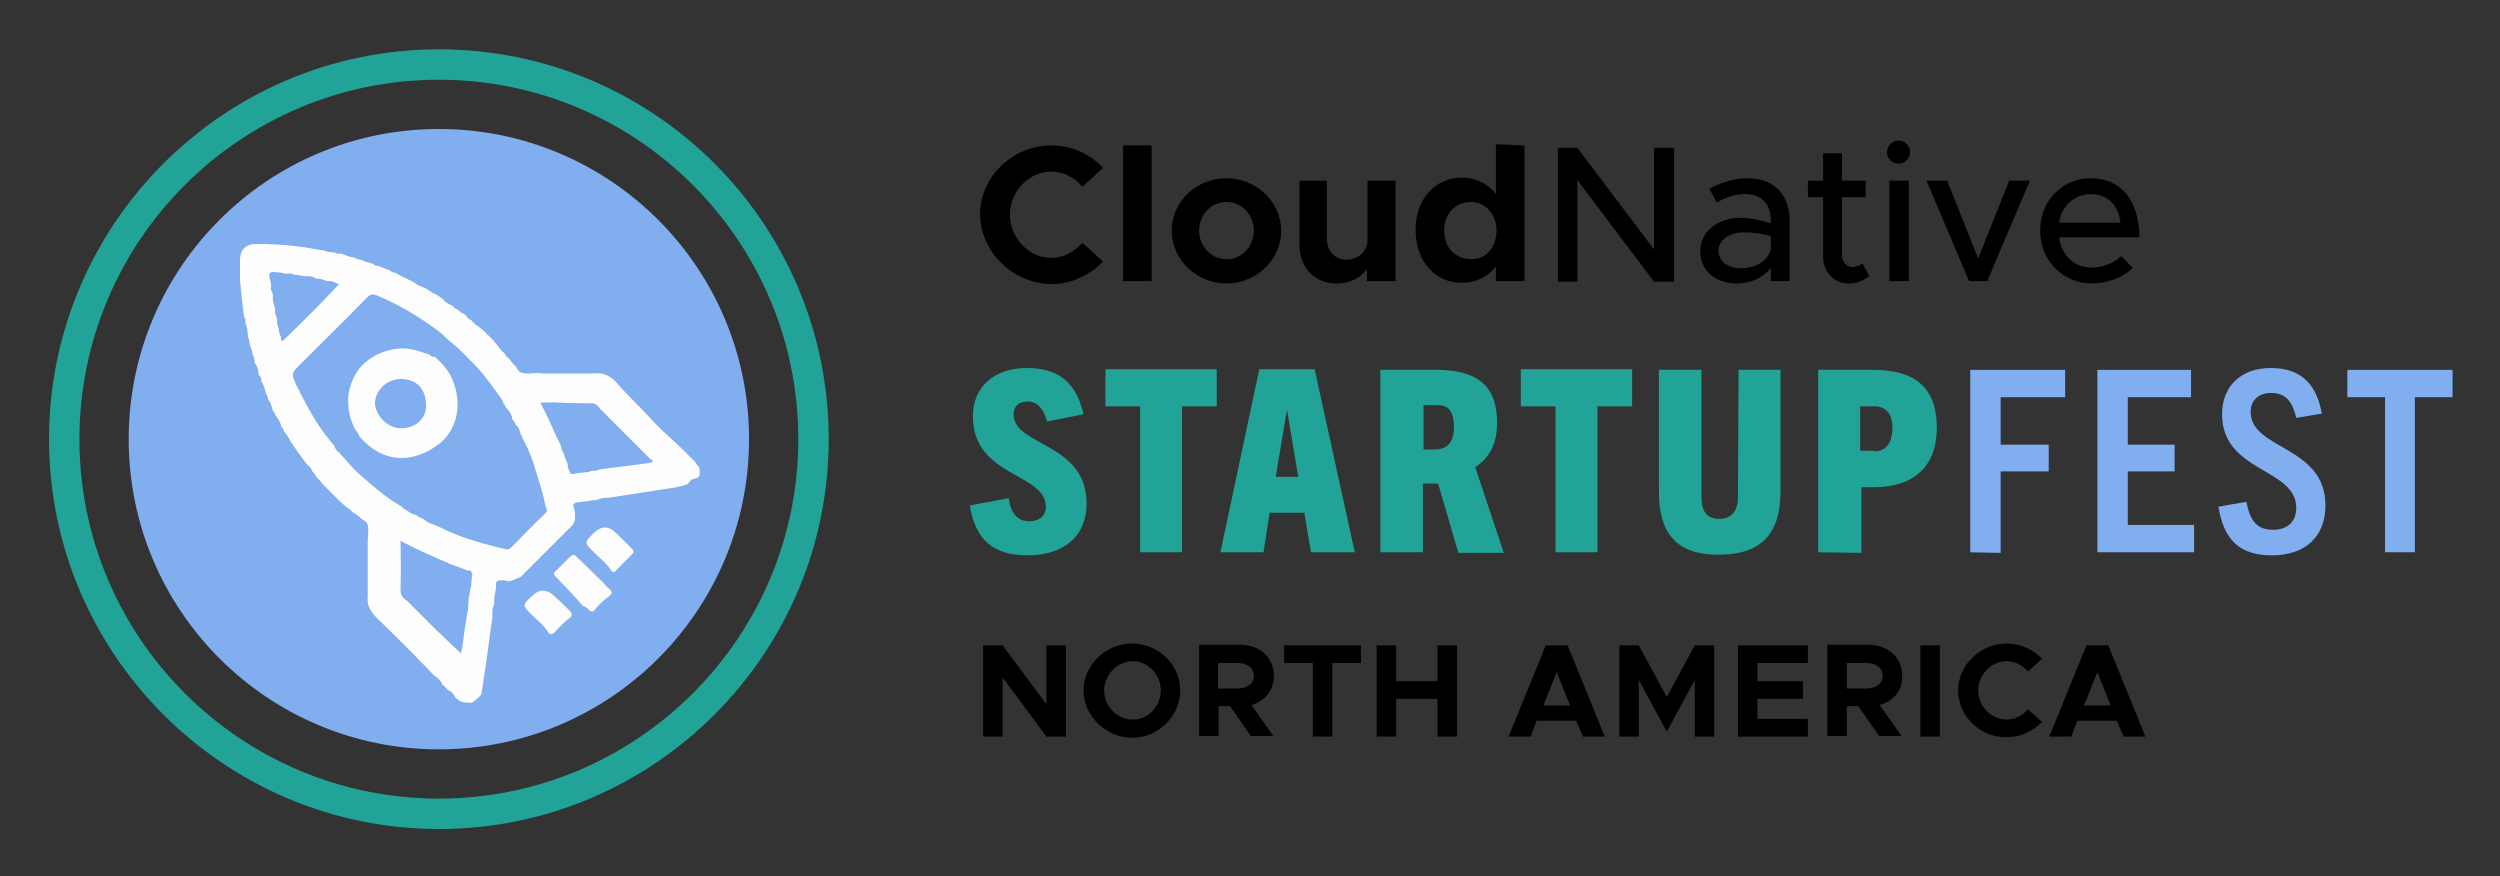 <?xml version="1.0" encoding="UTF-8"?> <svg xmlns="http://www.w3.org/2000/svg" role="img" viewBox="-5.66 -1.41 411.06 144.06"><rect x="-5.66" y="-1.41" width="411.06" height="144.06" fill="#333333" stroke="none"/><title>CloudNativeStartUpFest_Logo_Horizontal_Color.svg</title><style>svg {enable-background:new 0 0 400 140.7}</style><style>.st0{fill:#80aeef}.st1{fill:#21a397}.st3{fill:#fdfdfd}</style><g id="Layer_1-2"><circle cx="66.5" cy="70.8" r="51" class="st0"></circle><path d="M166.5 67.9c-.5-1.8-1.4-3.3-3.2-3.3-1.4 0-2.3.8-2.3 2.1 0 5.3 12 4.6 12 14.7 0 5.4-3.8 8.5-9.7 8.5-5.7 0-8.6-2.6-9.5-8.2l6.4-1.2c.3 2.3 1.3 3.8 3.4 3.8 1.5 0 2.7-.8 2.7-2.4 0-5.6-12-4.8-12-14.9 0-4.7 3.4-7.9 8.9-7.9 5.7 0 8.2 2.9 9.3 7.6l-6 1.2zm15.3 21.5v-24h-5.7v-6.1h18.3v6.1h-5.7v24h-6.9zm28.1 0l-1.1-6.5h-5.7l-1 6.5H195l6.4-30.1h9.1l6.6 30.1h-7.2zM204.1 77h3.7L206 66.2h-.1L204.1 77zm30 12.4l-3.3-11.3h-2.5v11.3h-7v-30h9.2c6.6 0 10 2.5 10 8.7 0 3.6-1.4 5.9-3.6 7.3l4.7 14.1h-7.5v-.1zm-4-16.9c1.8 0 3.3-.7 3.3-3.7 0-3.7-1.9-3.6-3.1-3.6h-1.9v7.3h1.7zm20 16.9v-24h-5.7v-6.1h18.3v6.1H257v24h-6.9zm30.1-30h6.9v20c0 6.9-3.1 10.4-10.2 10.4-7 0-9.8-3.6-9.8-10.4v-20h7v20.9c0 2.5 1 3.6 2.9 3.6s3.1-1.1 3.1-3.6l.1-20.9zm13.1 30v-30h9c7 0 10.5 3 10.5 9.5 0 6.4-3.8 9.8-10.3 9.8h-2.1v10.8l-7.1-.1zm9.3-16.6c1.5 0 2.9-1 2.9-3.9 0-2.5-1.3-3.5-3-3.5h-2.3v7.3h2.4z" class="st1"></path><path d="M318.3 89.4v-30h15.6v4.5h-10.6v7.8h7.9v4.4h-7.9v13.4l-5-.1zm20.9 0v-30h15.4v4.5h-10.4v7.8h7.7v4.4h-7.7v8.8h10.9v4.5h-15.9zm32.7-22.1c-.6-2.6-1.7-4.1-4.1-4.1-2.1 0-3.4 1.2-3.4 3.1 0 6.3 12.3 5.5 12.3 15.4 0 5.2-3.4 8.2-8.8 8.2s-7.9-2.6-8.8-8l4.6-.8c.6 3.1 1.7 4.6 4.4 4.6 2.3 0 3.8-1.3 3.8-3.6 0-6.6-12.2-5.8-12.2-15.4 0-4.6 3.1-7.6 8-7.6 5.2 0 7.6 2.9 8.4 7.5l-4.2.7zm14.6 22.1V63.9h-6.2v-4.5h17.3v4.5h-6.2v25.5h-4.9z" class="st0"></path><path d="M156 104.7h3.2l7.2 9.7v-9.7h3.2v15h-3.2l-7.2-9.7v9.7H156v-15zm16.5 7.4c0-4.2 3.7-7.7 8-7.7s7.9 3.5 7.9 7.7-3.6 7.8-7.9 7.8-8-3.6-8-7.8zm12.7 0c0-2.6-2.1-4.8-4.6-4.8-2.5 0-4.7 2.2-4.7 4.8 0 2.6 2.1 4.8 4.7 4.8 2.4.1 4.6-2.1 4.6-4.8zm14.9 2.4l3.6 5.1H200l-3.4-4.9h-1.9v4.9h-3.2v-15h6.7c3.3 0 5.6 2.1 5.6 5.1 0 2.4-1.5 4.2-3.7 4.8zm-5.5-2.7h3.2c1.6 0 2.7-.8 2.7-2.1s-1.1-2.1-2.7-2.1h-3.2v4.2zm15.6-4.2h-4.7v-2.9h12.6v2.9h-4.7v12.1h-3.2v-12.1zm23.7-2.9v15h-3.2v-6.2h-6.8v6.2h-3.2v-15h3.2v5.9h6.8v-5.9h3.2zm19.6 12.4H247l-1 2.6h-3.6l6.1-15h3.6l6.1 15h-3.6l-1.1-2.6zm-1-2.5l-2.2-5.5-2.2 5.5h4.4zm8.1-9.9h3.2l4.6 8.5 4.6-8.5h3.2v15H273v-9.3l-4.6 8.5-4.6-8.5v9.3h-3.2v-15zm22.7 2.9v3h7.5v2.9h-7.5v3.3h8.3v2.9h-11.5v-15h11.5v2.9h-8.3zm20.1 6.9l3.6 5.1h-3.7l-3.4-4.9H298v4.9h-3.2v-15h6.7c3.3 0 5.6 2.1 5.6 5.1.1 2.4-1.4 4.2-3.7 4.8zm-5.4-2.7h3.2c1.6 0 2.7-.8 2.7-2.1s-1.1-2.1-2.7-2.1H298v4.2zm12.1-7.1h3.2v15h-3.2v-15zm6.2 7.4c0-4.2 3.7-7.7 8-7.7 2.3 0 4.3 1 5.8 2.5l-2.3 2.1c-.9-1-2.1-1.7-3.5-1.7-2.5 0-4.7 2.2-4.7 4.8 0 2.6 2.1 4.8 4.7 4.8 1.4 0 2.6-.7 3.5-1.7l2.3 2.1c-1.5 1.5-3.5 2.5-5.8 2.5-4.4.1-8-3.5-8-7.7zm26.1 5h-6.5l-1 2.6h-3.6l6.1-15h3.6l6.1 15h-3.6l-1.1-2.6zm-1-2.5l-2.2-5.5-2.2 5.5h4.4z"></path><path d="M155.5 33.8c0-6.2 5.4-11.3 11.7-11.3 3.3 0 6.4 1.4 8.5 3.7l-3.4 3.1c-1.2-1.5-3.1-2.5-5.1-2.5-3.7 0-6.8 3.3-6.8 7.1s3.1 7.1 6.8 7.1c2 0 3.8-1 5.1-2.5l3.4 3.1c-2.1 2.2-5.2 3.7-8.5 3.7-6.3-.1-11.7-5.3-11.7-11.5zM179 22.5h4.7v22.3H179V22.5zm8 14c0-4.8 4.1-8.6 9-8.6s9 3.9 9 8.6c0 4.8-4.1 8.7-9 8.7s-9-3.9-9-8.7zm13.5 0c0-2.6-2-4.7-4.5-4.7s-4.5 2.1-4.5 4.7 2 4.7 4.5 4.7c2.5.1 4.5-2.1 4.5-4.7zm23.3-8.2v16.5h-4.7v-2c-1 1.5-2.8 2.4-5 2.4-3.6 0-6.1-2.6-6.1-6.4V28.3h4.5v9.5c0 2 1.3 3.5 3.2 3.5 1.9 0 3.5-1.4 3.5-3.2v-9.8h4.6zm21.2-5.8v22.3h-4.7v-2.4c-1.3 1.7-3.3 2.7-5.6 2.7-4.4 0-7.6-3.6-7.6-8.7s3.2-8.6 7.6-8.6c2.3 0 4.3 1 5.6 2.7v-8.2l4.7.2zm-4.6 14c0-2.7-1.8-4.7-4.2-4.7-2.6 0-4.4 1.9-4.4 4.7 0 2.8 1.8 4.7 4.4 4.7 2.4.1 4.2-1.9 4.2-4.7zm10.1-13.6h3.2l12.6 16.7V22.9h3.3v22h-3.3l-12.6-16.7v16.7h-3.2v-22zm38.1 11.9v10h-3.1v-2.2c-1.2 1.7-3.5 2.6-5.5 2.6-3.5 0-6.1-2-6.1-5.3s3-5.5 6.6-5.5c1.6 0 3.4.4 5 .9v-.5c0-2.1-1-4.3-4.3-4.3-1.6 0-3.2.6-4.6 1.4l-1.2-2.3c2.4-1.2 4.4-1.7 6.3-1.7 4.4 0 6.9 2.8 6.9 6.9zm-3.1 4.8v-2.2c-1.4-.4-2.9-.6-4.5-.6-2.2 0-4.1 1.2-4.1 3s1.6 2.9 3.7 2.9 4.4-1 4.9-3.1zm16.2 4.4c-.9.7-2.1 1.2-3.3 1.2-2.6 0-4.3-1.9-4.3-4.5V31h-2.5v-2.7h2.5v-4.5h3.1v4.5h3.9V31h-3.9v9.5c0 1.2.8 2 1.7 2 .7 0 1.3-.3 1.7-.6-.1-.1 1.1 2.1 1.1 2.1zm2.9-20.4c0-1 .9-1.9 1.9-1.9 1.1 0 1.9.9 1.9 1.9 0 1-.8 1.9-1.9 1.9-1 0-1.9-.8-1.9-1.9zm.4 4.7h3.2v16.5H305V28.3zm6.1 0h3.4l5.1 12.8 5.1-12.8h3.4l-7 16.5h-3l-7-16.5zm32 12.4l1.9 1.9c-1.4 1.6-4.3 2.6-6.7 2.6-4.6 0-8.5-3.6-8.5-8.7 0-5 3.7-8.6 8.3-8.6 5.1 0 8 3.8 8 9.7h-13.2c.4 2.9 2.4 5 5.4 5 1.7 0 3.8-.8 4.8-1.9zm-10.2-5.5H343c-.3-2.7-2-4.7-4.9-4.7-2.6 0-4.8 1.9-5.2 4.7z"></path><g><path d="M66.5 134.9c-35.3 0-64.1-28.8-64.1-64.1S31.1 6.7 66.5 6.7s64.1 28.7 64.1 64.1-28.8 64.1-64.1 64.1zm0-123.2c-32.6 0-59.1 26.5-59.1 59.1s26.5 59.1 59.1 59.1 59.1-26.5 59.1-59.1-26.5-59.1-59.1-59.1z" class="st1"></path><path fill="none" d="M61.6 97.7l.3.3 1.5 1.5-1.5-1.5-.3-.3zm1.8 1.7l.6.6 1.5 1.5L64 100l-.6-.6zM46.5 44.3c-1.1 1.1-2.3 2.1-3.4 3.2 1.1-1.1 2.3-2.1 3.4-3.2zm-6.9 5.1c-.1.5.1 1 .3 1.5v0c-.2-.5-.4-1-.3-1.5zm25.8 52.1l.6.6c1.4 1.3 2.7 2.6 4.1 3.9-1.4-1.3-2.7-2.6-4.1-3.9l-.6-.6zm15.1-30.8c-.1-.2-.2-.4-.3-.5-.1-.6-.3-1.2-.8-1.6.5.4.8 1 .8 1.6.1.1.2.3.3.5zm-9.3 27.8c0-.4.1-.9.1-1.3 0 .4 0 .8-.1 1.3zm9.6-27.3c-.3.2-.6.5-.8.7.2-.2.5-.4.8-.7zm8.8 10.9c0 .1.1.2.1.4 0 .3.1.6.1.9 0-.3 0-.6-.1-.9 0-.2-.1-.3-.1-.4zm-15.4 30.5c-.1.3-.3.5-.5.6.2-.1.4-.3.5-.6.5-3.3 1-6.5 1.4-9.8-.5 3.3-.9 6.6-1.4 9.8zM48.6 44.7h-.3l-.9-.3.9.3h.3zm41 39.6l-.3.6-8.6 8.6 8.6-8.6.3-.6zM76.1 99.2v.8c-.1.9-.3 1.9-.4 2.8.1-.9.3-1.9.4-2.8v-.8zM98.5 89c0-.1 0-.2.1-.3-.1.1-.1.2-.1.3zm12.1-16.6c-.7.7-1.3 1.3-1.9 2.1.6-.7 1.2-1.4 1.9-2.1zM65.9 84.9l.7.3c1.9 1 4 1.8 6.1 2.4-2.1-.6-4.1-1.4-6.1-2.4-.3-.1-.5-.2-.7-.3zm20.9-12.6l.3.6c.2.6.3 1.3.7 1.8-.3-.6-.5-1.2-.7-1.8-.2-.2-.3-.4-.3-.6zm10.6-2.2l-.3-.3-.4-.4.4.4.3.3zm-2-2.1l-.3-.3-1.5-1.5 1.5 1.5.3.3zm13.4 10c.1-.1.2-.3.4-.4h.3-.3l-.4.4zM92 75.9c.3 0 .6 0 .8-.2 2.8-.4 5.6-.7 8.4-1.1-2.8.4-5.6.7-8.4 1.1-.2.2-.5.2-.8.2zM67.5 54c.3.3.7.6 1 .9-.3-.3-.6-.6-1-.9-.2-.4-.6-.6-1-.9.4.3.8.5 1 .9zm11.9 14.5c-.1-.3-.2-.7-.5-.8-.1-.7-.4-1.3-.9-1.8.5.5.8 1.1.9 1.8.3.2.4.5.5.8zm-29.6 4c.1.1.2.3.4.4.5.7 1.1 1.4 1.8 2-.6-.7-1.2-1.3-1.8-2-.2-.1-.4-.2-.4-.4zm27.9-7.1c-.1-.1-.2-.3-.3-.4 0-.2 0-.3-.1-.4.1.1.1.3.1.4.1.2.2.3.3.4zM63.3 83.6c.2.1.4.2.7.3.6.4 1.2.7 1.9 1-.7-.2-1.3-.5-1.9-1-.2 0-.5-.1-.7-.3zm-2.4-1.4c.1 0 .2.1.2.1l.9.6c-.3-.2-.6-.4-.8-.6-.2 0-.3-.1-.3-.1zm2 1.1c.2-.1.4-.2.5-.3-.1.1-.3.2-.5.3zm30.7-17l-.6-.6c-.2-.2-.4-.5-.6-.7.2.2.4.4.6.7.3.2.4.4.6.6zM51.7 82.4c.1-.1.3-.3.5-.4-.2.2-.3.3-.5.4zm3.7 6.4h-.3.3v-1.4 1.4zm0-1.5c0-.5 0-1 .1-1.4-.1.5-.1 1-.1 1.4zM52 83.5c.3-.3.6-.5.8-.9-.1.4-.5.6-.8.9zM35.6 55.3c-.1 0-.2 0-.3.1.1 0 .2-.1.3-.1 0-.2-.1-.4-.1-.6.1.2.1.4.1.6zm0 2.5c.2-.2.4-.5.6-.7-.2.2-.4.4-.6.7zM34 44.7c-.2 0-.4.1-.6.3.2-.2.4-.3.6-.3v-1.4 1.4zm4.3 28.1c1.1-1.1 2.2-2.1 3.3-3.2-1.1 1-2.2 2.1-3.3 3.2zM90.8 60h1.4-1.4zM55.4 91.2c-.2 0-.3.1-.4.2.1-.1.3-.2.4-.2v-2.4 2.4zM69 114.1c.3-.3.5-.6.7-.8-.2.2-.4.5-.7.8zM55.4 96.7c-.1 0-.2 0-.3.1.1 0 .2-.1.3-.1v-1.4 1.4zM67 112c.3-.3.5-.6.7-.8-.2.3-.5.6-.7.8zm5.6 2.4v-.3.3zm11.6-54.5h2.7c-.9.1-1.8 0-2.7 0zM34 41h-.4.4c.1-.8.3-1.4.8-1.8-.5.4-.7 1-.8 1.8zm42.3 12.7c-.3.3-.5.6-.7.9.3-.3.5-.6.7-.9zm-2.1-1.9c-.2.2-.4.5-.6.8.2-.3.4-.6.6-.8zM88.3 60h2.4-2.4zm-1.4 0h1.4-1.4zm-4.1-.1c.2.1.5.1.7.1-.2 0-.5 0-.7-.1zM49.5 40c.2.1.4.1.6.2-.2-.1-.4-.1-.6-.2zm6.4 1.8c.2.1.3.2.5.3-.2-.1-.4-.2-.5-.3zm-8.4-2.2c.3.1.7.2 1 .3-.3-.1-.7-.2-1-.3zM73 50.4c-.3.3-.5.6-.8.9.2-.3.5-.6.8-.9zm-13.9-8c-.1.1-.3.3-.3.5 0-.2.1-.3.3-.5zm2.5 1.9c.3.2.7.3 1 .5-.4-.2-.7-.4-1-.5zm9.3 47.9c-.2-.1-.3-.1-.5-.2-.7-.2-1.3-.4-2-.7.7.2 1.3.4 2 .7.1.1.3.2.5.2z"></path><path d="M109.4 76.5c0-.4 0-.7-.1-1.1-.3-.2-.4-.5-.6-.8l-1.5-1.5-.6-.6c-1.6-1.6-3.4-3-4.9-4.7-1.9-2.1-4-4-5.8-6.1-1-1.2-2.2-1.9-3.8-1.7h-8.6c-.2 0-.5 0-.7-.1-.4 0-.9.1-1.3.1h-.7c-.2 0-.4-.1-.7-.1-.5-.2-.7-.6-.9-1-.5-.4-.8-.9-1.2-1.4-.2-.1-.3-.2-.4-.3-.1-.1-.2-.3-.3-.5-.2-.2-.5-.4-.7-.7s-.4-.5-.6-.8c-.2-.2-.4-.4-.5-.6L74 53.1c-.2-.2-.4-.4-.6-.5-.3-.2-.5-.4-.8-.6-.2-.2-.5-.4-.7-.7-.4-.2-.8-.5-1-.9-.2-.1-.4-.3-.7-.4-.2-.2-.4-.3-.6-.5-.3-.1-.6-.3-.8-.6-.6-.3-1.2-.5-1.6-1.1-.3-.2-.5-.4-.8-.6-.3-.2-.7-.3-1-.5l-.9-.6c-.1-.1-.2-.1-.4-.2-.3-.1-.7-.3-1-.4l-.9-.6c-.3-.2-.7-.3-1-.5-.6-.3-1.3-.6-1.9-1-.2 0-.4 0-.5-.1s-.3-.2-.5-.3c-.6-.2-1.2-.5-1.8-.7-.2 0-.4 0-.5-.1-.2-.1-.3-.2-.5-.3-.6-.2-1.3-.3-1.8-.6-.4 0-.8-.2-1.2-.4-.7 0-1.4-.4-2-.6h-.6c-.2 0-.4-.1-.6-.2-.4 0-.7-.1-1-.1-.3-.1-.7-.2-1-.3H47c-3.5-.7-7-1-10.5-1-.8 0-1.5.2-1.9.6-.5.4-.7 1-.8 1.8v3.6c.2 2 .4 4.1.7 6.1.2.1.2.3.2.5v.5c.2.4.3.7.3 1.1.1.4.1.8.1 1.1.1.2.2.4.2.6 0 .2.1.4.1.6.1.3.2.6.3.8.1.3.1.6.2.9.1.2.2.4.2.6.1.2.1.4.1.7.2.3.4.6.5 1 .1.3.1.7.2 1.1.1.1.2.1.2.2.2.2.2.5.2.8.2.3.4.6.5 1 .1.3.2.7.3 1.1.1.1.2.2.2.4.1.1.1.3.1.4.2.3.4.6.5.9.1.3.2.6.3 1 .1.1.2.2.3.4.1.1.1.3.1.4.5.5.9 1.2 1 1.9.2.1.3.2.3.4.1.1.1.3.2.4.2.2.4.5.6.8s.3.6.5.9c.8 1.2 1.6 2.3 2.5 3.5l.6.6c.2.2.3.4.4.7l.3.3c.1.1.2.2.2.4.5.5 1 1.1 1.4 1.6l.4.4 1.6 1.6.4.4c.5.5 1.1 1 1.6 1.4.3.1.5.3.6.5l.9.6c.3.2.5.5.8.7.3.2.6.3.8.6.2.5.2.9.2 1.4 0 .5-.1 1-.1 1.4V96.7c-.2 1.4.5 2.5 1.5 3.5 3 2.9 5.9 5.8 8.8 8.8.3.4.7.7 1.1 1 .4.3.7.7.9 1.2.3.2.6.5.8.8.3.1.6.3.8.5.2.2.4.5.5.8.3.2.5.4.8.6.3.1.7.2 1 .2.3 0 .7.1 1 0 .1-.1.3-.2.4-.3.2-.2.4-.3.6-.5.2-.2.4-.4.5-.6.5-3.3 1-6.5 1.4-9.8.1-.9.3-1.9.4-2.8v-.8c0-.3 0-.5.1-.8 0-.2.1-.3.2-.5v-.7c0-.5.1-1 .2-1.4 0-.2.1-.5.1-.7v-.4-.3c.1-.5.3-.5 1.4-.5 1 .5 1.7-.3 2.6-.5l8.6-8.6.3-.6c.1-.3.1-.6.1-.9 0-.3 0-.6-.1-.9 0-.1-.1-.3-.1-.4-.1-.2-.1-.4-.1-.5.1-.3.4-.4 1.4-.5.8 0 1.6-.3 2.4-.3.7-.3 1.5-.4 2.2-.4l7.8-1.2c1.7-.3 3.4-.4 5-1 .1-.1.2-.2.3-.4l.4-.4c1.2-.2 1.3-.6 1.3-.9zM41.2 54.3c-.1.1-.3.4-.5.3-.3-.1-.1-.5-.2-.7-.2-.4-.3-.8-.3-1.2l-.3-.9v-.9c-.3-.5-.4-1-.3-1.5-.2-.6-.4-1.2-.4-1.8V47c0-.1 0-.2-.1-.3-.1-.2-.2-.4-.2-.6v-.3-.5c0-.2 0-.3-.1-.4-.4-1.7-.2-1.7 1.5-1.5.3 0 .6.1 1 .2.5 0 1-.2 1.4.2.8-.1 1.5.3 2.2.2.5 0 1 .1 1.4.4.3 0 .6 0 .9.1l.9.3h.3c.3 0 .6 0 .9.2.2.1.5.2.8.3-2.8 3-5.8 6-8.9 9zM72 93.2c-.2.6-.1 1.2-.2 1.8 0 .2-.1.4-.2.6v.4c0 .4-.3.8-.2 1.2 0 .4-.1.9-.1 1.3s-.1.9-.2 1.3c-.1.9-.3 1.7-.4 2.6-.2 1.2-.2 2.4-.6 3.6-1.4-1.3-2.7-2.6-4.1-3.9l-.6-.6-1.5-1.5-.6-.6-1.5-1.5-.3-.3-.3-.3c-.6-.3-.9-.8-1-1.4v-.6c.1-2.6 0-5.1 0-7.8 2.3 1.3 4.7 2.3 7.2 3.4.3.1.6.2.8.4.7.2 1.3.4 2 .7.2.1.3.1.5.2s.3.1.5.2h.4c.2.1.3.2.3.4.1.2.1.3.1.4zM84 83c-1.9 1.8-3.7 3.7-5.5 5.5-.3.3-.6.5-1 .4-.9-.2-1.9-.5-2.8-.7l-2.1-.6c-2.1-.6-4.1-1.4-6.1-2.4l-.7-.3c-.7-.2-1.3-.5-1.9-1-.2-.1-.5-.2-.7-.3-.1-.1-.3-.2-.4-.3-.3-.1-.7-.2-1-.4l-.9-.6c-.1 0-.2-.1-.2-.1l-.3-.3c-1.2-.7-2.4-1.5-3.5-2.4-1.1-.9-2.2-1.8-3.2-2.7-.7-.6-1.3-1.2-1.9-1.9s-1.2-1.3-1.8-2c-.2-.1-.3-.2-.4-.4-.1-.1-.2-.3-.2-.5-1.3-1.5-2.5-3.1-3.5-4.8-1-1.7-1.9-3.4-2.8-5.2-.9-2-.9-2 .7-3.6 3.6-3.6 7.3-7.2 10.9-10.9.6-.6 1-.6 1.7-.3 3.6 1.5 6.9 3.5 10 5.8.3.3.7.5 1 .9.3.3.7.6 1 .9 1.6 1.2 2.9 2.7 4.3 4.1 1.5 1.6 2.8 3.5 4.1 5.3.1.1.2.2.2.4.1.1.1.3.1.4.2.1.3.2.3.4.1.1.2.3.3.4.5.5.8 1.1.9 1.8.3.2.4.5.5.8.5.4.8 1 .8 1.6.2.1.3.3.3.5l.3.6.6 1.2c.2.4.3.8.5 1.2.3.8.6 1.6.8 2.4.6 2 1.3 3.9 1.6 5.9.4.6.3.9 0 1.2zm17.6-8.5c-.1.2-.3.2-.4.2-2.8.4-5.6.7-8.4 1.1-.2.2-.5.2-.8.2s-.6 0-.8.2c-.8.1-1.6.1-2.4.3-.5.1-.7 0-.8-.3 0-.1 0-.2-.1-.3-.1-.1-.1-.2-.1-.2-.1-.2-.1-.3-.1-.5v-.3c-.3-.6-.5-1.2-.7-1.8l-.3-.6c-.1-.2-.1-.4-.1-.6-.9-1.7-1.6-3.5-2.5-5.3l-.9-1.8c1.2 0 2.2-.1 3.3 0 1.7.1 3.4.1 5.1.1.4 0 .7.1.9.3.2.2.4.4.6.7l.6.6 1.5 1.5.3.3.3.3 1 1 .4.4.3.3.3.3 3.6 3.6c.1-.1.4 0 .2.3z" class="st3"></path><path d="M88.1 90.1l-2.4 2.4c-.4.3-.3.6 0 .9 1.2 1.2 2.4 2.5 3.6 3.8.3.4.7.8 1 1.1.7 0 .8 1 1.6.8.8-.9 1.5-1.7 2.5-2.4.5-.4.8-.8.1-1.3-.2-.2-.5-.4-.7-.7-.2-.2-.4-.5-.7-.7-1.3-1.3-2.6-2.6-4-3.9-.2-.3-.5-.4-1 0zm7.6-3.8c-1.3-1.3-2.5-1.3-3.8 0-1.5 1.5-1.5 1.5 0 3 1 1 2.2 1.9 3 3.2.3.3.6.1.8-.2l2.5-2.5c.2-.2.3-.3.3-.5v-.2c-.9-1-1.9-1.9-2.8-2.8zM81.8 96.6c-1.6 1.5-1.6 1.5 0 3.1.9.9 2 1.7 2.7 2.9.3.3.6.4 1 0 .8-.9 1.6-1.7 2.5-2.4.5-.4.4-.8 0-1.2-.8-.8-1.6-1.6-2.4-2.3-1.3-1.3-2.6-1.3-3.8-.1zM65 56.9c-1-.3-2-.7-3.1-.9-3.4-.6-7.6 1.2-9.2 4.3-.8 1.5-1.2 3-1.1 4.5 0 1.5.4 3 1.2 4.5.3.3.5.6.6 1 3.8 4.5 8.8 4.6 13.1 1.3 3-2.3 3.9-6.5 2.3-10.4-.3-.8-.7-1.5-1.2-2.1-.5-.7-1.1-1.2-1.7-1.8-.4 0-.7-.1-.9-.4zM60.3 69c-2.4 0-4.2-2.2-4.3-4.1 0-2.1 2-4 4.2-4 2.6 0 4.2 1.6 4.2 4.4 0 2.1-1.7 3.7-4.1 3.7z" class="st3"></path></g></g></svg> 